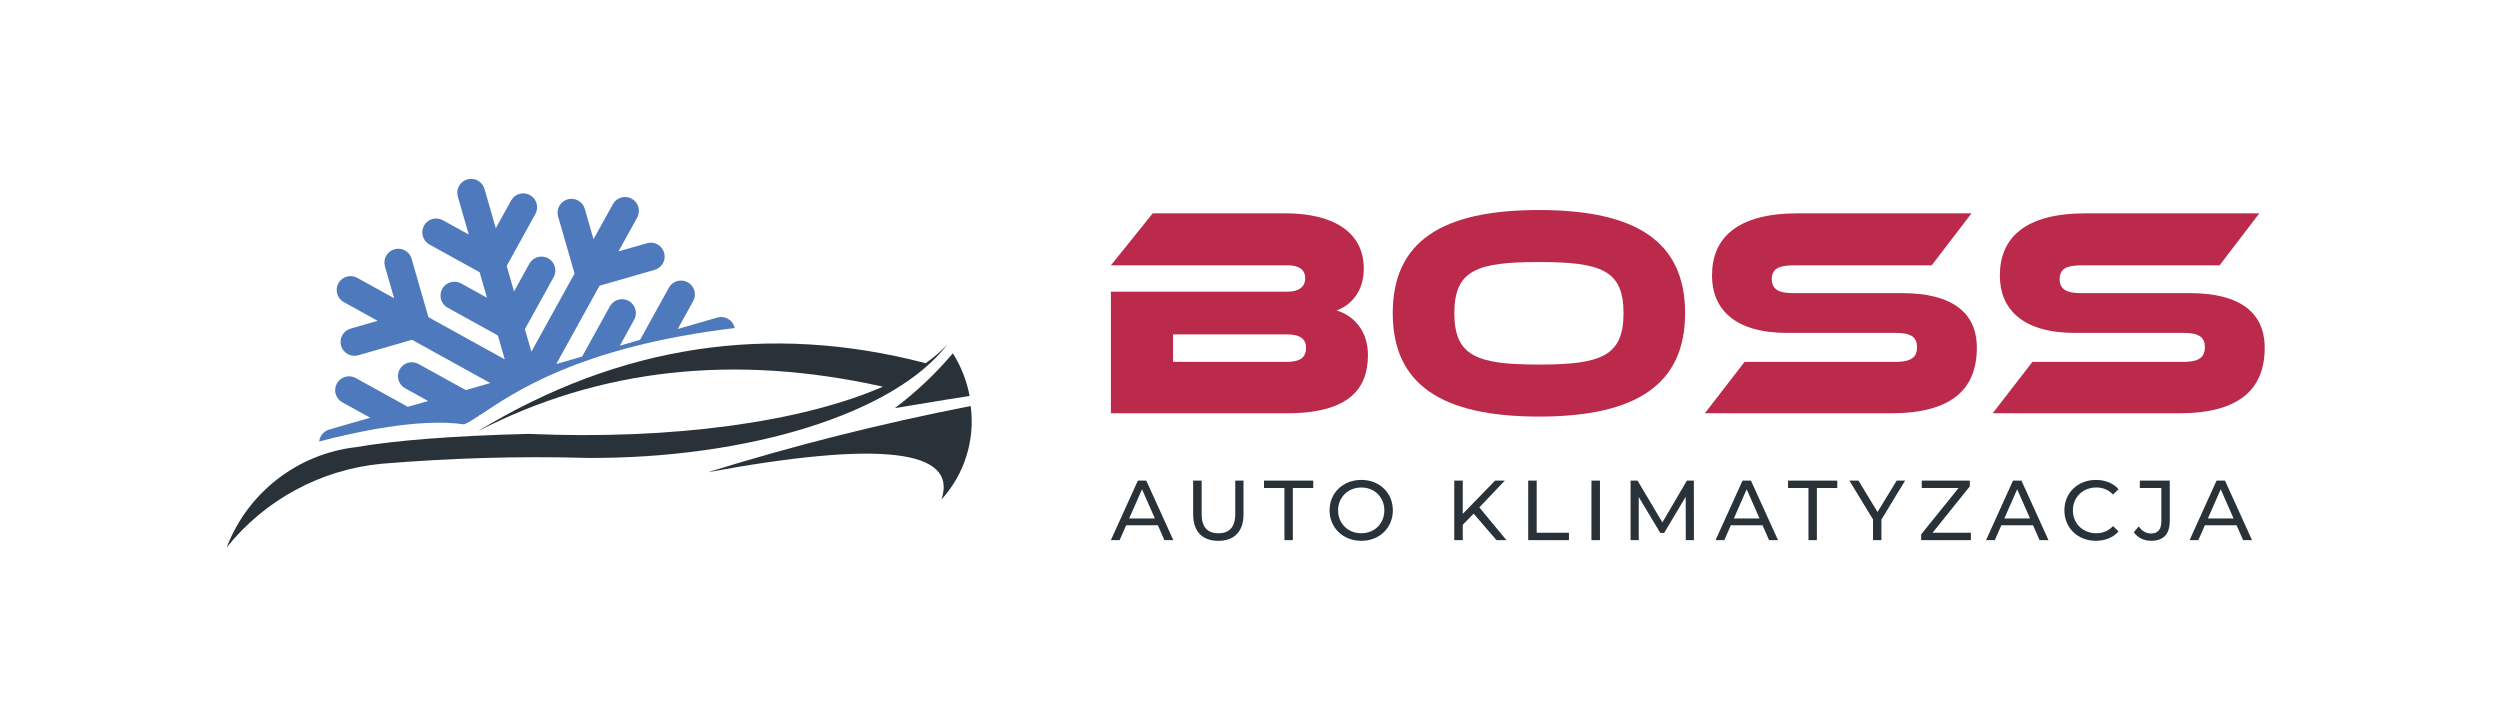 <?xml version="1.0" encoding="UTF-8"?>
<svg id="Warstwa_1" data-name="Warstwa 1" xmlns="http://www.w3.org/2000/svg" viewBox="0 0 1512.92 439.57">
  <defs>
    <style>
      .cls-1 {
        fill-rule: evenodd;
      }

      .cls-1, .cls-2, .cls-3, .cls-4 {
        stroke-width: 0px;
      }

      .cls-1, .cls-3 {
        fill: #2a3239;
      }

      .cls-2 {
        fill: #bb294b;
      }

      .cls-4 {
        fill: #4e7abd;
      }
    </style>
  </defs>
  <g>
    <path class="cls-2" d="m827.84,214.84c0,20.08-11.03,35.27-49.2,35.27h-106.36v-73.62h107.09c5.43,0,10.49-1.99,10.49-8.14s-5.25-7.78-10.49-7.78h-107.09l25.32-31.48h80.14c28.94,0,47.58,11.22,47.58,33.47,0,14.29-8.14,22.25-16.46,25.33,10.49,3.08,18.99,12.48,18.99,26.95Zm-117.94-12.48v16.64h68.92c8.14,0,11.58-2.89,11.58-8.5,0-5.25-3.44-8.14-11.58-8.14h-68.92Z"/>
    <path class="cls-2" d="m1019.77,189.51c0,43.23-29.67,62.59-88.46,62.59s-88.46-19.36-88.46-62.59,29.49-62.41,88.46-62.41,88.46,19.17,88.46,62.41Zm-37.26,0c0-26.05-13.57-30.93-51.19-30.93s-51.19,4.88-51.19,30.93,13.57,31.11,51.19,31.11,51.19-5.07,51.19-31.11Z"/>
    <path class="cls-2" d="m1150.92,177.39c29.49,0,45.4,11.03,45.4,33.1,0,24.78-15.01,39.62-51.92,39.62h-112.7l24.06-31.11h91.53c8.86,0,12.84-2.53,12.84-8.86s-3.98-8.68-12.84-8.68h-65.84c-31.11,0-45.4-13.93-45.4-34.73,0-22.79,15.2-37.63,51.92-37.63h105.1l-24.06,31.48h-83.93c-8.68,0-12.84,2.17-12.84,8.32s4.16,8.5,12.84,8.5h65.84Z"/>
    <path class="cls-2" d="m1325.12,177.39c29.49,0,45.4,11.03,45.4,33.1,0,24.78-15.01,39.62-51.92,39.62h-112.7l24.06-31.11h91.53c8.86,0,12.84-2.53,12.84-8.86s-3.98-8.68-12.84-8.68h-65.84c-31.11,0-45.4-13.93-45.4-34.73,0-22.79,15.2-37.63,51.92-37.63h105.1l-24.06,31.48h-83.93c-8.68,0-12.84,2.17-12.84,8.32s4.16,8.5,12.84,8.5h65.84Z"/>
  </g>
  <g>
    <path class="cls-3" d="m700.68,317.87h-19.15l-3.96,9.01h-5.3l16.32-36.03h5.1l16.37,36.03h-5.4l-3.96-9.01Zm-1.8-4.12l-7.77-17.65-7.77,17.65h15.54Z"/>
    <path class="cls-3" d="m722.05,311.34v-20.48h5.15v20.28c0,7.98,3.65,11.58,10.14,11.58s10.19-3.6,10.19-11.58v-20.28h4.99v20.48c0,10.45-5.71,15.96-15.23,15.96s-15.23-5.51-15.23-15.96Z"/>
    <path class="cls-3" d="m777.28,295.33h-12.35v-4.48h29.8v4.48h-12.35v31.55h-5.09v-31.55Z"/>
    <path class="cls-3" d="m804.61,308.86c0-10.55,8.13-18.43,19.2-18.43s19.09,7.82,19.09,18.43-8.13,18.43-19.09,18.43-19.2-7.88-19.2-18.43Zm33.15,0c0-7.98-5.97-13.84-13.95-13.84s-14.05,5.87-14.05,13.84,5.97,13.84,14.05,13.84,13.95-5.87,13.95-13.84Z"/>
    <path class="cls-3" d="m891.81,310.87l-6.59,6.69v9.32h-5.15v-36.03h5.15v20.12l19.56-20.12h5.87l-15.39,16.21,16.37,19.82h-6.02l-13.79-16.01Z"/>
    <path class="cls-3" d="m924.81,290.85h5.15v31.55h19.51v4.48h-24.65v-36.03Z"/>
    <path class="cls-3" d="m963.1,290.85h5.15v36.03h-5.15v-36.03Z"/>
    <path class="cls-3" d="m1020.18,326.88l-.05-26.25-13.02,21.87h-2.37l-13.02-21.72v26.09h-4.94v-36.03h4.22l15.03,25.32,14.82-25.32h4.22l.05,36.03h-4.94Z"/>
    <path class="cls-3" d="m1066.61,317.87h-19.15l-3.96,9.01h-5.3l16.32-36.03h5.1l16.37,36.03h-5.4l-3.96-9.01Zm-1.8-4.12l-7.77-17.65-7.77,17.65h15.54Z"/>
    <path class="cls-3" d="m1094.41,295.33h-12.35v-4.48h29.8v4.48h-12.35v31.55h-5.09v-31.55Z"/>
    <path class="cls-3" d="m1138.58,314.42v12.46h-5.09v-12.56l-14.31-23.47h5.51l11.53,18.99,11.58-18.99h5.1l-14.31,23.57Z"/>
    <path class="cls-3" d="m1192.73,322.4v4.48h-30.11v-3.5l22.65-28.05h-22.29v-4.48h29.08v3.5l-22.54,28.05h23.21Z"/>
    <path class="cls-3" d="m1230.3,317.87h-19.15l-3.96,9.01h-5.3l16.32-36.03h5.1l16.37,36.03h-5.4l-3.96-9.01Zm-1.8-4.12l-7.77-17.65-7.77,17.65h15.54Z"/>
    <path class="cls-3" d="m1249.3,308.86c0-10.65,8.13-18.43,19.09-18.43,5.56,0,10.4,1.9,13.69,5.61l-3.35,3.24c-2.78-2.93-6.18-4.27-10.14-4.27-8.13,0-14.15,5.87-14.15,13.84s6.02,13.84,14.15,13.84c3.96,0,7.36-1.39,10.14-4.32l3.35,3.24c-3.29,3.71-8.13,5.66-13.74,5.66-10.91,0-19.04-7.77-19.04-18.43Z"/>
    <path class="cls-3" d="m1291.3,322.09l2.98-3.5c1.96,2.78,4.48,4.27,7.51,4.27,4.07,0,6.18-2.47,6.18-7.31v-20.23h-13.02v-4.48h18.12v24.45c0,8.03-3.91,11.99-11.27,11.99-4.27,0-8.18-1.85-10.5-5.2Z"/>
    <path class="cls-3" d="m1353.48,317.87h-19.15l-3.96,9.01h-5.3l16.32-36.03h5.1l16.37,36.03h-5.4l-3.96-9.01Zm-1.8-4.12l-7.77-17.65-7.77,17.65h15.54Z"/>
  </g>
  <g>
    <path class="cls-1" d="m428.32,285.79c104.47-19.28,151.61-13.78,141.43,16.5,13.96-15.33,20.43-36.03,17.68-56.58-53.72,10.48-106.83,23.85-159.11,40.08m158.47-46.16c-4.09.62-19.98,3.08-45.28,7.37,12.92-9.74,24.7-20.87,35.14-33.2,5.06,8.06,8.44,16.83,10.14,25.83Zm-231.27,37.5c97.33.49,186.18-26.95,217.87-68.78-3.64,3.99-8.07,7.81-13.22,11.44-94.73-24.75-185.13-10.99-271.17,41.27,73.74-38.08,155.5-47.1,245.3-27.05-48.43,21.14-126.63,32.42-214.42,28.56-45.28,1.16-80.09,3.84-104.42,8.03-35.39,4.06-65.57,27.48-78.31,60.74,23.14-28.91,57.01-47.2,93.87-50.7,42.13-3.49,83.64-4.67,124.49-3.52Z"/>
    <path class="cls-4" d="m280.89,256.76c2.39-.93,5.27-2.71,8.9-5.1l.28-.5.85-.24c19.38-12.85,59.15-41.03,153.73-52.39-.04-.2-.08-.41-.14-.61-1.28-4.45-5.94-7.03-10.39-5.74l-23.96,6.91,9.32-16.86c2.24-4.06.77-9.16-3.29-11.41-4.06-2.24-9.17-.77-11.41,3.29l-14.7,26.61-2.73,4.95-12.25,3.53,8.67-15.69c2.24-4.06.77-9.17-3.29-11.41-4.06-2.24-9.17-.77-11.41,3.29l-14.7,26.61-2.09,3.78-15.65,4.51,26.18-47.37,4.15-1.19,29.21-8.42c4.45-1.28,7.03-5.94,5.74-10.39-1.28-4.45-5.94-7.03-10.39-5.74l-17.23,4.96,11.31-20.47c2.24-4.06.77-9.17-3.29-11.41-4.06-2.24-9.17-.77-11.41,3.29l-11.72,21.21-5.3-18.38c-1.28-4.46-5.94-7.03-10.39-5.74-4.45,1.28-7.03,5.94-5.74,10.39l8.42,29.21,1.53,5.3-26.12,47.27-3.93-13.62,17.38-31.46c2.24-4.06.77-9.17-3.29-11.41-4.06-2.24-9.17-.77-11.41,3.29l-9.26,16.76-4.45-15.44,2.68-4.85,14.7-26.61c2.24-4.06.77-9.17-3.29-11.41-4.06-2.24-9.17-.77-11.41,3.29l-9.26,16.76-6.86-23.8c-1.28-4.45-5.94-7.03-10.39-5.74-4.45,1.28-7.03,5.94-5.74,10.39l6.62,22.96-15.67-8.66c-4.06-2.24-9.17-.77-11.41,3.29-2.24,4.06-.77,9.16,3.29,11.41l26.61,14.7,3.76,2.08,4.45,15.44-15.67-8.66c-4.06-2.24-9.17-.77-11.41,3.29-2.24,4.06-.77,9.17,3.29,11.41l26.61,14.7,3.76,2.08,4.17,14.46-46.18-25.52-1.77-6.15-8.42-29.21c-1.28-4.45-5.94-7.03-10.39-5.74-4.45,1.28-7.03,5.94-5.74,10.39l5.54,19.23-22.3-12.32c-4.06-2.24-9.17-.77-11.41,3.29-2.24,4.06-.77,9.16,3.29,11.41l20.47,11.31-16.38,4.72c-4.45,1.28-7.03,5.94-5.74,10.39,1.28,4.46,5.94,7.03,10.39,5.74l29.21-8.42,3.3-.95,47.37,26.18-14.81,4.27-2.01-1.11-26.61-14.7c-4.06-2.24-9.17-.77-11.41,3.29-2.24,4.06-.77,9.17,3.29,11.41l13.93,7.7-12.25,3.53-4.95-2.73-26.61-14.7c-4.06-2.24-9.17-.77-11.41,3.29-2.24,4.06-.77,9.17,3.29,11.41l16.86,9.32-24.8,7.15c-3.4.98-5.69,3.92-6.02,7.23,20.91-5.52,60.7-14.39,87.74-10.35Z"/>
  </g>
</svg>